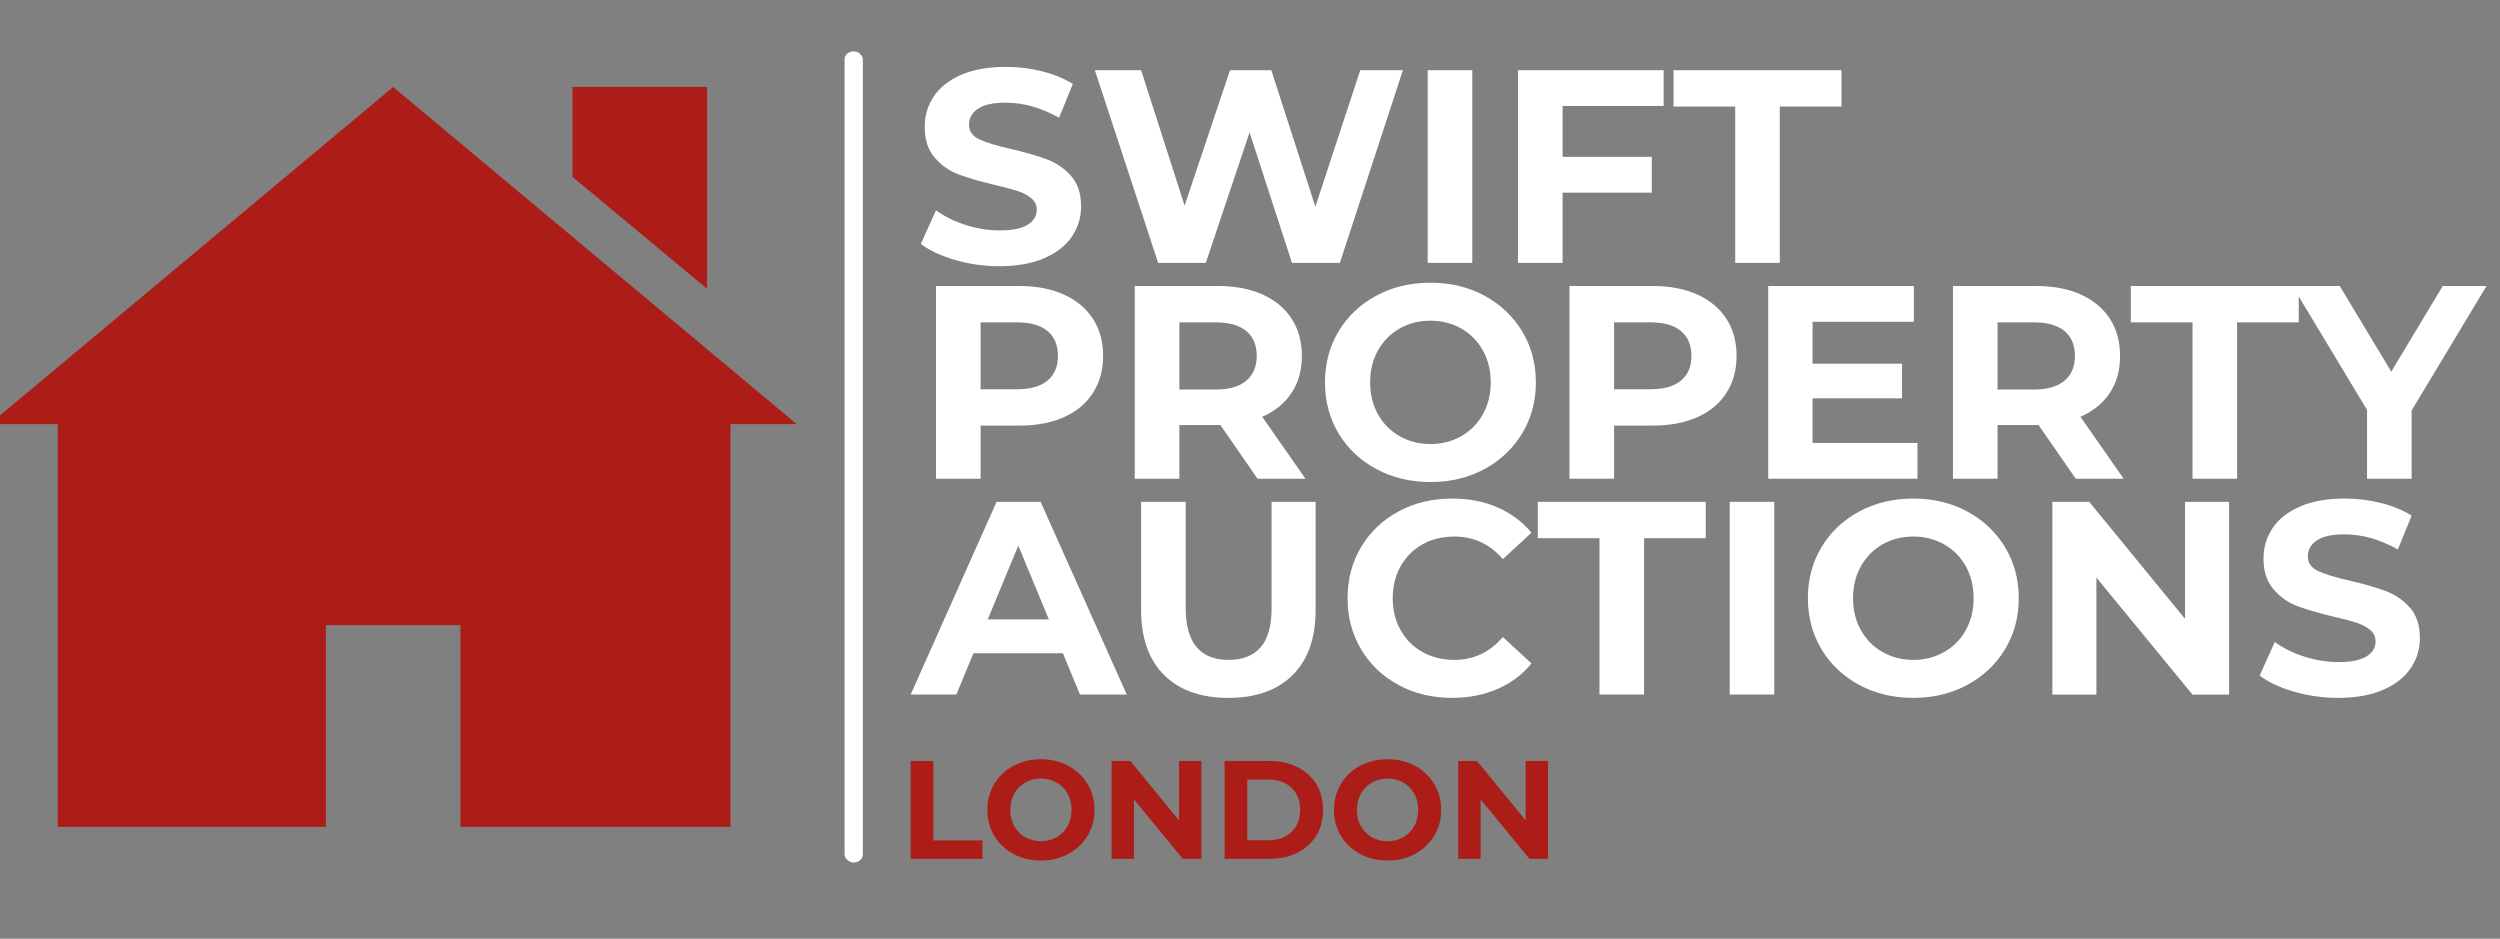 <svg xmlns="http://www.w3.org/2000/svg" version="1.1" xmlns:xlink="http://www.w3.org/1999/xlink" xmlns:svgjs="http://svgjs.dev/svgjs" width="253" height="95" viewBox="0 0 253 95"><rect x="0" y="0" width="253" height="95" fill="#808080" stroke="none"/><g transform="matrix(1,0,0,1,-1.212,-1.259)"><svg viewBox="0 0 396 129" data-background-color="#ffffff" preserveAspectRatio="xMidYMid meet" height="95" width="253" xmlns="http://www.w3.org/2000/svg" xmlns:xlink="http://www.w3.org/1999/xlink"><g id="tight-bounds" transform="matrix(1,0,0,1,0.24,0.25)"><svg viewBox="0 0 395.52 128.501" height="128.501" width="395.52"><g><svg viewBox="0 0 395.52 128.501" height="128.501" width="395.52"><g><svg viewBox="0 0 626.712 203.613" height="128.501" width="395.52"><g><rect width="4.585" height="203.613" x="214.603" y="0" fill="#ffffff" opacity="1" stroke-width="0" stroke="transparent" fill-opacity="1" class="rect-qz-0" data-fill-palette-color="primary" rx="1%" id="qz-0" data-palette-color="#ffffff"></rect></g><g transform="matrix(1,0,0,1,231.192,0.506)"><svg viewBox="0 0 395.52 202.6" height="202.6" width="395.52"><g id="textblocktransform"><svg viewBox="0 0 395.52 202.6" height="202.6" width="395.52" id="textblock"><g><svg viewBox="0 0 395.52 165.175" height="165.175" width="395.52"><g transform="matrix(1,0,0,1,0,0)"><svg width="395.52" viewBox="-0.45 -35.6 286.2 114.6" height="165.175" data-palette-color="#ffffff"><svg></svg><svg></svg><svg></svg><g class="wordmark-text-0" data-fill-palette-color="primary" id="text-0"><path d="M15.65 0.6c-2.767 0-5.44-0.377-8.02-1.13-2.587-0.747-4.663-1.72-6.23-2.92v0l2.75-6.1c1.5 1.1 3.283 1.983 5.35 2.65 2.067 0.667 4.133 1 6.2 1v0c2.3 0 4-0.343 5.1-1.03 1.1-0.68 1.65-1.587 1.65-2.72v0c0-0.833-0.323-1.527-0.97-2.08-0.653-0.547-1.487-0.987-2.5-1.32-1.02-0.333-2.397-0.7-4.13-1.1v0c-2.667-0.633-4.85-1.267-6.55-1.9-1.7-0.633-3.157-1.65-4.37-3.05-1.22-1.4-1.83-3.267-1.83-5.6v0c0-2.033 0.55-3.877 1.65-5.53 1.1-1.647 2.757-2.953 4.97-3.92 2.22-0.967 4.93-1.45 8.13-1.45v0c2.233 0 4.417 0.267 6.55 0.8 2.133 0.533 4 1.3 5.6 2.3v0l-2.5 6.15c-3.233-1.833-6.467-2.75-9.7-2.75v0c-2.267 0-3.94 0.367-5.02 1.1-1.087 0.733-1.63 1.7-1.63 2.9v0c0 1.2 0.627 2.09 1.88 2.67 1.247 0.587 3.153 1.163 5.72 1.73v0c2.667 0.633 4.85 1.267 6.55 1.9 1.7 0.633 3.16 1.633 4.38 3 1.213 1.367 1.82 3.217 1.82 5.55v0c0 2-0.557 3.823-1.67 5.47-1.12 1.653-2.797 2.963-5.03 3.93-2.233 0.967-4.95 1.45-8.15 1.45zM81.2-35h7.75l-11.45 35h-8.7l-7.7-23.7-7.95 23.7h-8.65l-11.5-35h8.4l7.9 24.6 8.25-24.6h7.5l8 24.8zM93.45 0v-35h8.1v35zM136.3-28.5h-18.35v9.25h16.2v6.5h-16.2v12.75h-8.1v-35h26.45zM149.3 0v-28.4h-11.2v-6.6h30.5v6.6h-11.2v28.4z" fill="#ffffff" fill-rule="nonzero" stroke="none" stroke-width="1" stroke-linecap="butt" stroke-linejoin="miter" stroke-miterlimit="10" stroke-dasharray="" stroke-dashoffset="0" font-family="none" font-weight="none" font-size="none" text-anchor="none" style="mix-blend-mode: normal" data-fill-palette-color="primary" opacity="1"></path><path transform="translate(0,39.2)" d="M19.3-35c3.1 0 5.793 0.517 8.08 1.55 2.28 1.033 4.037 2.5 5.27 4.4 1.233 1.9 1.85 4.15 1.85 6.75v0c0 2.567-0.617 4.807-1.85 6.72-1.233 1.92-2.99 3.387-5.27 4.4-2.287 1.02-4.98 1.53-8.08 1.53v0h-7.05v9.65h-8.1v-35zM18.85-16.25c2.433 0 4.283-0.523 5.55-1.57 1.267-1.053 1.9-2.547 1.9-4.48v0c0-1.967-0.633-3.477-1.9-4.53-1.267-1.047-3.117-1.57-5.55-1.57v0h-6.6v12.15zM71.25 0h-8.7l-6.75-9.75h-0.4-7.05v9.75h-8.1v-35h15.15c3.1 0 5.793 0.517 8.08 1.55 2.28 1.033 4.037 2.5 5.27 4.4 1.233 1.9 1.85 4.15 1.85 6.75v0c0 2.6-0.627 4.84-1.88 6.72-1.247 1.887-3.02 3.33-5.32 4.33v0zM62.4-22.3c0-1.967-0.633-3.477-1.9-4.53-1.267-1.047-3.117-1.57-5.55-1.57v0h-6.6v12.2h6.6c2.433 0 4.283-0.533 5.55-1.6 1.267-1.067 1.9-2.567 1.9-4.5zM93.95 0.6c-3.633 0-6.907-0.783-9.82-2.35-2.92-1.567-5.207-3.723-6.86-6.47-1.647-2.753-2.47-5.847-2.47-9.28v0c0-3.433 0.823-6.527 2.47-9.28 1.653-2.747 3.94-4.903 6.86-6.47 2.913-1.567 6.187-2.35 9.82-2.35v0c3.633 0 6.9 0.783 9.8 2.35 2.9 1.567 5.183 3.723 6.85 6.47 1.667 2.753 2.5 5.847 2.5 9.28v0c0 3.433-0.833 6.527-2.5 9.28-1.667 2.747-3.95 4.903-6.85 6.47-2.9 1.567-6.167 2.35-9.8 2.35zM93.95-6.3c2.067 0 3.933-0.477 5.6-1.43 1.667-0.947 2.973-2.27 3.92-3.97 0.953-1.7 1.43-3.633 1.43-5.8v0c0-2.167-0.477-4.1-1.43-5.8-0.947-1.7-2.253-3.027-3.92-3.98-1.667-0.947-3.533-1.42-5.6-1.42v0c-2.067 0-3.933 0.473-5.6 1.42-1.667 0.953-2.977 2.28-3.93 3.98-0.947 1.7-1.42 3.633-1.42 5.8v0c0 2.167 0.473 4.1 1.42 5.8 0.953 1.7 2.263 3.023 3.93 3.97 1.667 0.953 3.533 1.43 5.6 1.43zM134.35-35c3.1 0 5.793 0.517 8.08 1.55 2.28 1.033 4.037 2.5 5.27 4.4 1.233 1.9 1.85 4.15 1.85 6.75v0c0 2.567-0.617 4.807-1.85 6.72-1.233 1.92-2.99 3.387-5.27 4.4-2.287 1.02-4.98 1.53-8.08 1.53v0h-7.05v9.65h-8.1v-35zM133.9-16.25c2.433 0 4.283-0.523 5.55-1.57 1.267-1.053 1.9-2.547 1.9-4.48v0c0-1.967-0.633-3.477-1.9-4.53-1.267-1.047-3.117-1.57-5.55-1.57v0h-6.6v12.15zM163.35-6.5h19.05v6.5h-27.1v-35h26.45v6.5h-18.4v7.6h16.25v6.3h-16.25zM219.85 0h-8.7l-6.75-9.75h-0.4-7.05v9.75h-8.1v-35h15.15c3.1 0 5.793 0.517 8.08 1.55 2.28 1.033 4.037 2.5 5.27 4.4 1.233 1.9 1.85 4.15 1.85 6.75v0c0 2.6-0.623 4.84-1.87 6.72-1.253 1.887-3.03 3.33-5.33 4.33v0zM211-22.3c0-1.967-0.633-3.477-1.9-4.53-1.267-1.047-3.117-1.57-5.55-1.57v0h-6.6v12.2h6.6c2.433 0 4.283-0.533 5.55-1.6 1.267-1.067 1.9-2.567 1.9-4.5zM232.35 0v-28.4h-11.2v-6.6h30.5v6.6h-11.2v28.4zM285.75-35l-13.6 22.6v12.4h-8.1v-12.5l-13.55-22.5h8.6l9.35 15.55 9.35-15.55z" fill="#ffffff" fill-rule="nonzero" stroke="none" stroke-width="1" stroke-linecap="butt" stroke-linejoin="miter" stroke-miterlimit="10" stroke-dasharray="" stroke-dashoffset="0" font-family="none" font-weight="none" font-size="none" text-anchor="none" style="mix-blend-mode: normal" data-fill-palette-color="primary" opacity="1"></path><path transform="translate(0,78.4)" d="M30.3 0l-3.1-7.5h-16.25l-3.1 7.5h-8.3l15.6-35h8l15.65 35zM13.55-13.65h11.1l-5.55-13.4zM57.25 0.6c-5 0-8.89-1.383-11.67-4.15-2.787-2.767-4.18-6.717-4.18-11.85v0-19.6h8.1v19.3c0 6.267 2.6 9.4 7.8 9.4v0c2.533 0 4.467-0.76 5.8-2.28 1.333-1.513 2-3.887 2-7.12v0-19.3h8v19.6c0 5.133-1.39 9.083-4.17 11.85-2.787 2.767-6.68 4.15-11.68 4.15zM97.85 0.6c-3.567 0-6.79-0.777-9.67-2.33-2.887-1.547-5.153-3.697-6.8-6.45-1.653-2.747-2.48-5.853-2.48-9.32v0c0-3.467 0.827-6.577 2.48-9.33 1.647-2.747 3.913-4.893 6.8-6.44 2.88-1.553 6.12-2.33 9.72-2.33v0c3.033 0 5.777 0.533 8.23 1.6 2.447 1.067 4.503 2.6 6.17 4.6v0l-5.2 4.8c-2.367-2.733-5.3-4.1-8.8-4.1v0c-2.167 0-4.1 0.473-5.8 1.42-1.7 0.953-3.023 2.28-3.97 3.98-0.953 1.7-1.43 3.633-1.43 5.8v0c0 2.167 0.477 4.1 1.43 5.8 0.947 1.7 2.27 3.023 3.97 3.97 1.7 0.953 3.633 1.43 5.8 1.43v0c3.5 0 6.433-1.383 8.8-4.15v0l5.2 4.8c-1.667 2.033-3.733 3.583-6.2 4.65-2.467 1.067-5.217 1.6-8.25 1.6zM124.65 0v-28.4h-11.2v-6.6h30.5v6.6h-11.2v28.4zM148.3 0v-35h8.1v35zM181.65 0.6c-3.633 0-6.907-0.783-9.82-2.35-2.92-1.567-5.203-3.723-6.85-6.47-1.653-2.753-2.48-5.847-2.48-9.28v0c0-3.433 0.827-6.527 2.48-9.28 1.647-2.747 3.93-4.903 6.85-6.47 2.913-1.567 6.187-2.35 9.82-2.35v0c3.633 0 6.9 0.783 9.8 2.35 2.9 1.567 5.183 3.723 6.85 6.47 1.667 2.753 2.5 5.847 2.5 9.28v0c0 3.433-0.833 6.527-2.5 9.28-1.667 2.747-3.95 4.903-6.85 6.47-2.9 1.567-6.167 2.35-9.8 2.35zM181.65-6.3c2.067 0 3.933-0.477 5.6-1.43 1.667-0.947 2.977-2.27 3.93-3.97 0.947-1.7 1.42-3.633 1.42-5.8v0c0-2.167-0.473-4.1-1.42-5.8-0.953-1.7-2.263-3.027-3.93-3.98-1.667-0.947-3.533-1.42-5.6-1.42v0c-2.067 0-3.933 0.473-5.6 1.42-1.667 0.953-2.973 2.28-3.92 3.98-0.953 1.7-1.43 3.633-1.43 5.8v0c0 2.167 0.477 4.1 1.43 5.8 0.947 1.7 2.253 3.023 3.92 3.97 1.667 0.953 3.533 1.43 5.6 1.43zM231-35h8v35h-6.65l-17.45-21.25v21.25h-8v-35h6.7l17.4 21.25zM258.8 0.6c-2.767 0-5.44-0.377-8.02-1.13-2.587-0.747-4.663-1.72-6.23-2.92v0l2.75-6.1c1.5 1.1 3.283 1.983 5.35 2.65 2.067 0.667 4.133 1 6.2 1v0c2.3 0 4-0.343 5.1-1.03 1.1-0.68 1.65-1.587 1.65-2.72v0c0-0.833-0.323-1.527-0.97-2.08-0.653-0.547-1.487-0.987-2.5-1.32-1.02-0.333-2.397-0.7-4.13-1.1v0c-2.667-0.633-4.85-1.267-6.55-1.9-1.7-0.633-3.157-1.65-4.37-3.05-1.22-1.4-1.83-3.267-1.83-5.6v0c0-2.033 0.55-3.877 1.65-5.53 1.1-1.647 2.76-2.953 4.98-3.92 2.213-0.967 4.92-1.45 8.12-1.45v0c2.233 0 4.417 0.267 6.55 0.8 2.133 0.533 4 1.3 5.6 2.3v0l-2.5 6.15c-3.233-1.833-6.467-2.75-9.7-2.75v0c-2.267 0-3.94 0.367-5.02 1.1-1.087 0.733-1.63 1.7-1.63 2.9v0c0 1.2 0.627 2.09 1.88 2.67 1.247 0.587 3.153 1.163 5.72 1.73v0c2.667 0.633 4.85 1.267 6.55 1.9 1.7 0.633 3.16 1.633 4.38 3 1.213 1.367 1.82 3.217 1.82 5.55v0c0 2-0.557 3.823-1.67 5.47-1.12 1.653-2.797 2.963-5.03 3.93-2.233 0.967-4.95 1.45-8.15 1.45z" fill="#ffffff" fill-rule="nonzero" stroke="none" stroke-width="1" stroke-linecap="butt" stroke-linejoin="miter" stroke-miterlimit="10" stroke-dasharray="" stroke-dashoffset="0" font-family="none" font-weight="none" font-size="none" text-anchor="none" style="mix-blend-mode: normal" data-fill-palette-color="primary" opacity="1"></path></g></svg></g></svg></g><g transform="matrix(1,0,0,1,0,177.178)"><svg viewBox="0 0 159.978 25.422" height="25.422" width="159.978"><g transform="matrix(1,0,0,1,0,0)"><svg width="159.978" viewBox="4.15 -35.6 227.79 36.2" height="25.422" data-palette-color="#ad1d18"><path d="M4.15 0L4.15-35 12.25-35 12.25-6.6 29.8-6.6 29.8 0 4.15 0ZM50.7 0.6Q45.25 0.6 40.87-1.75 36.5-4.1 34.02-8.22 31.55-12.35 31.55-17.5L31.55-17.5Q31.55-22.65 34.02-26.78 36.5-30.9 40.87-33.25 45.25-35.6 50.7-35.6L50.7-35.6Q56.15-35.6 60.5-33.25 64.85-30.9 67.35-26.78 69.85-22.65 69.85-17.5L69.85-17.5Q69.85-12.35 67.35-8.22 64.85-4.1 60.5-1.75 56.15 0.6 50.7 0.6L50.7 0.6ZM50.7-6.3Q53.8-6.3 56.3-7.73 58.8-9.15 60.22-11.7 61.65-14.25 61.65-17.5L61.65-17.5Q61.65-20.75 60.22-23.3 58.8-25.85 56.3-27.28 53.8-28.7 50.7-28.7L50.7-28.7Q47.6-28.7 45.1-27.28 42.6-25.85 41.17-23.3 39.75-20.75 39.75-17.5L39.75-17.5Q39.75-14.25 41.17-11.7 42.6-9.15 45.1-7.73 47.6-6.3 50.7-6.3L50.7-6.3ZM100.05-35L108.05-35 108.05 0 101.4 0 83.95-21.25 83.95 0 75.95 0 75.95-35 82.65-35 100.05-13.75 100.05-35ZM116.34 0L116.34-35 132.24-35Q137.94-35 142.32-32.83 146.69-30.65 149.12-26.7 151.54-22.75 151.54-17.5L151.54-17.5Q151.54-12.25 149.12-8.3 146.69-4.35 142.32-2.18 137.94 0 132.24 0L132.24 0 116.34 0ZM124.44-6.65L131.84-6.65Q137.09-6.65 140.22-9.58 143.34-12.5 143.34-17.5L143.34-17.5Q143.34-22.5 140.22-25.43 137.09-28.35 131.84-28.35L131.84-28.35 124.44-28.35 124.44-6.65ZM174.59 0.6Q169.14 0.6 164.77-1.75 160.39-4.1 157.92-8.22 155.44-12.35 155.44-17.5L155.44-17.5Q155.44-22.65 157.92-26.78 160.39-30.9 164.77-33.25 169.14-35.6 174.59-35.6L174.59-35.6Q180.04-35.6 184.39-33.25 188.74-30.9 191.24-26.78 193.74-22.65 193.74-17.5L193.74-17.5Q193.74-12.35 191.24-8.22 188.74-4.1 184.39-1.75 180.04 0.6 174.59 0.6L174.59 0.6ZM174.59-6.3Q177.69-6.3 180.19-7.73 182.69-9.15 184.12-11.7 185.54-14.25 185.54-17.5L185.54-17.5Q185.54-20.75 184.12-23.3 182.69-25.85 180.19-27.28 177.69-28.7 174.59-28.7L174.59-28.7Q171.49-28.7 168.99-27.28 166.49-25.85 165.06-23.3 163.64-20.75 163.64-17.5L163.64-17.5Q163.64-14.25 165.06-11.7 166.49-9.15 168.99-7.73 171.49-6.3 174.59-6.3L174.59-6.3ZM223.94-35L231.94-35 231.94 0 225.29 0 207.84-21.25 207.84 0 199.84 0 199.84-35 206.54-35 223.94-13.75 223.94-35Z" opacity="1" transform="matrix(1,0,0,1,0,0)" fill="#ad1d18" class="slogan-text-1" data-fill-palette-color="secondary" id="text-1"></path></svg></g></svg></g></svg></g></svg></g><g transform="matrix(1,0,0,1,0,0.506)"><svg viewBox="0 0 202.6 202.6" height="202.6" width="202.6"><g><svg xmlns="http://www.w3.org/2000/svg" xmlns:xlink="http://www.w3.org/1999/xlink" version="1.1" x="0" y="0" viewBox="14.017 14.018 71.965 71.965" enable-background="new 0 0 100 100" xml:space="preserve" height="202.6" width="202.6" class="icon-icon-0" data-fill-palette-color="accent" id="icon-0"><g display="none" fill="#ad1d18" data-fill-palette-color="accent"><path display="inline" d="M75.186 68.916c0 0-6.082 0.422-12.528 0.781-2.398-2.686-2.07-9.439-1.767-12.604 2.509-2.766 4.729-6.279 6.044-10.264 0.136 0.223 0.29 0.414 0.494 0.523 2.248 1.238 1.689-3.824 1.797-5.959 0.111-2.137 1.688-4.947 0-4.947-0.456 0-0.79 0.068-1.047 0.164-0.311-12.205-3.23-21.717-17.954-21.717-15.678 0-17.782 9.639-17.973 21.963-0.247-0.213-0.685-0.41-1.479-0.41-1.688 0-0.114 2.811 0 4.947 0.112 2.135-0.448 7.197 1.799 5.959 0.33-0.184 0.557-0.543 0.711-1.004 1.202 4.068 3.329 7.666 5.796 10.512 0.312 3.045 0.721 10.061-1.726 12.82-6.478-0.354-12.541-0.766-12.541-0.766-5.961 0-10.795 4.832-10.795 10.793v5.396h71.965v-5.396C85.982 73.748 81.146 68.916 75.186 68.916z" fill="#ad1d18" data-fill-palette-color="accent"></path></g><g display="none" fill="#ad1d18" data-fill-palette-color="accent"><polygon display="inline" points="52.996,40.028 52.996,24.036 47.006,24.036 47.006,40.028 14.064,40.028 26.045,75.964    73.957,75.964 85.936,40.028  " fill="#ad1d18" data-fill-palette-color="accent"></polygon></g><g display="none" fill="#ad1d18" data-fill-palette-color="accent"><path display="inline" d="M20.015 14.018v71.965h59.971V14.018H20.015zM35.008 75.988h-5.995v-6h5.995V75.988zM35.008 63.994h-5.995v-5.998h5.995V63.994zM35.008 51.998h-5.995v-5.996h5.995V51.998zM47.001 75.988h-5.994v-6h5.994V75.988zM47.001 63.994h-5.994v-5.998h5.994V63.994zM47.001 51.998h-5.994v-5.996h5.994V51.998zM58.997 75.988h-5.995v-6h5.995V75.988zM58.997 63.994h-5.995v-5.998h5.995V63.994zM58.997 51.998h-5.995v-5.996h5.995V51.998zM70.991 75.988h-5.999v-6h5.999V75.988zM70.991 63.994h-5.999v-5.998h5.999V63.994zM70.991 51.998h-5.999v-5.996h5.999V51.998zM73.99 36.008H26.016V24.014H73.99V36.008z" fill="#ad1d18" data-fill-palette-color="accent"></path></g><g fill="#ad1d18" data-fill-palette-color="accent"><polygon points="50,17.02 14.018,47.074 20.1,47.074 20.1,82.984 44.002,82.984 44.002,64.994 55.996,64.994 55.996,82.984    80.07,82.984 80.07,47.074 85.982,47.074  " fill="#ad1d18" data-fill-palette-color="accent"></polygon><polygon points="77.986,17.016 65.992,17.016 65.992,25.037 77.986,35.008  " fill="#ad1d18" data-fill-palette-color="accent"></polygon></g></svg></g></svg></g></svg></g></svg></g><defs></defs></svg><rect width="395.52" height="128.501" fill="none" stroke="none" visibility="hidden"></rect></g></svg></g></svg>